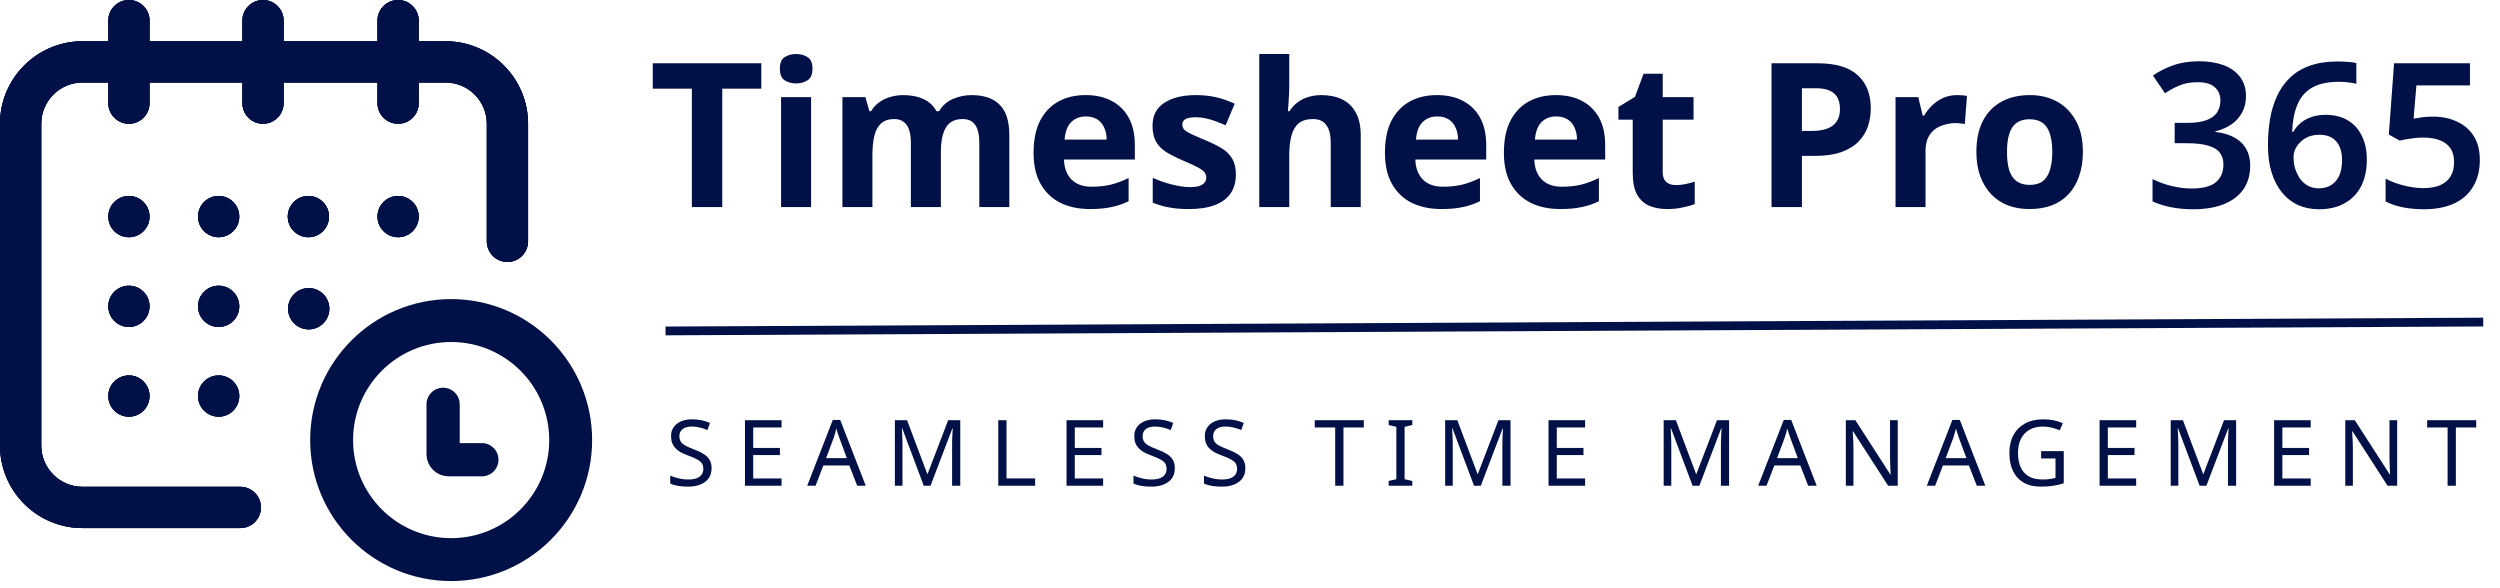 <svg width="268" height="63" viewBox="0 0 268 63" fill="none" xmlns="http://www.w3.org/2000/svg">
<path d="M42.677 25.429C43.898 25.429 44.888 24.439 44.888 23.218C44.888 21.996 43.898 21.006 42.677 21.006C41.456 21.006 40.466 21.996 40.466 23.218C40.466 24.439 41.456 25.429 42.677 25.429Z" fill="#011147"/>
<path d="M47.763 4.423H44.889V2.211C44.889 0.99 43.899 0 42.677 0C41.456 0 40.466 0.99 40.466 2.211V4.423H30.405V2.211C30.405 0.99 29.415 0 28.194 0C26.972 0 25.982 0.99 25.982 2.211V4.423H16.032V2.211C16.032 0.99 15.042 0 13.82 0C12.599 0 11.609 0.99 11.609 2.211V4.423H8.845C3.968 4.423 0 8.39 0 13.268V47.763C0 52.641 3.968 56.608 8.845 56.608H25.761C26.983 56.608 27.973 55.618 27.973 54.397C27.973 53.176 26.983 52.186 25.761 52.186H8.845C6.406 52.186 4.423 50.202 4.423 47.763V13.268C4.423 10.829 6.406 8.845 8.845 8.845H11.609V11.056C11.609 12.278 12.599 13.268 13.82 13.268C15.042 13.268 16.032 12.278 16.032 11.056V8.845H25.982V11.056C25.982 12.278 26.972 13.268 28.194 13.268C29.415 13.268 30.405 12.278 30.405 11.056V8.845H40.466V11.056C40.466 12.278 41.456 13.268 42.677 13.268C43.899 13.268 44.889 12.278 44.889 11.056V8.845H47.763C50.202 8.845 52.186 10.829 52.186 13.268V25.872C52.186 27.093 53.176 28.083 54.397 28.083C55.618 28.083 56.608 27.093 56.608 25.872V13.268C56.608 8.39 52.641 4.423 47.763 4.423Z" fill="#011147"/>
<path d="M33.058 25.429C34.28 25.429 35.27 24.439 35.27 23.218C35.27 21.996 34.28 21.006 33.058 21.006C31.837 21.006 30.847 21.996 30.847 23.218C30.847 24.439 31.837 25.429 33.058 25.429Z" fill="#011147"/>
<path d="M23.439 35.05C24.661 35.05 25.651 34.059 25.651 32.838C25.651 31.617 24.661 30.627 23.439 30.627C22.218 30.627 21.228 31.617 21.228 32.838C21.228 34.059 22.218 35.05 23.439 35.05Z" fill="#011147"/>
<path d="M33.094 35.307C34.315 35.307 35.305 34.317 35.305 33.096C35.305 31.875 34.315 30.884 33.094 30.884C31.873 30.884 30.883 31.875 30.883 33.096C30.883 34.317 31.873 35.307 33.094 35.307Z" fill="#011147"/>
<path d="M13.82 25.429C15.041 25.429 16.031 24.439 16.031 23.218C16.031 21.996 15.041 21.006 13.82 21.006C12.599 21.006 11.609 21.996 11.609 23.218C11.609 24.439 12.599 25.429 13.82 25.429Z" fill="#011147"/>
<path d="M13.82 35.05C15.041 35.05 16.031 34.059 16.031 32.838C16.031 31.617 15.041 30.627 13.82 30.627C12.599 30.627 11.609 31.617 11.609 32.838C11.609 34.059 12.599 35.05 13.82 35.05Z" fill="#011147"/>
<path d="M13.82 44.668C15.041 44.668 16.031 43.678 16.031 42.456C16.031 41.235 15.041 40.245 13.82 40.245C12.599 40.245 11.609 41.235 11.609 42.456C11.609 43.678 12.599 44.668 13.82 44.668Z" fill="#011147"/>
<path d="M23.439 44.668C24.661 44.668 25.651 43.678 25.651 42.456C25.651 41.235 24.661 40.245 23.439 40.245C22.218 40.245 21.228 41.235 21.228 42.456C21.228 43.678 22.218 44.668 23.439 44.668Z" fill="#011147"/>
<path d="M23.439 25.429C24.661 25.429 25.651 24.439 25.651 23.218C25.651 21.996 24.661 21.006 23.439 21.006C22.218 21.006 21.228 21.996 21.228 23.218C21.228 24.439 22.218 25.429 23.439 25.429Z" fill="#011147"/>
<path d="M47.501 43.344V48.688C47.501 49.016 47.766 49.282 48.094 49.282H51.657" stroke="#011147" stroke-width="3.563" stroke-linecap="round"/>
<path d="M42.677 25.429C43.898 25.429 44.888 24.439 44.888 23.218C44.888 21.996 43.898 21.006 42.677 21.006C41.456 21.006 40.466 21.996 40.466 23.218C40.466 24.439 41.456 25.429 42.677 25.429Z" fill="#011147"/>
<path d="M47.763 4.423H44.889V2.211C44.889 0.99 43.899 0 42.677 0C41.456 0 40.466 0.99 40.466 2.211V4.423H30.405V2.211C30.405 0.99 29.415 0 28.194 0C26.972 0 25.982 0.99 25.982 2.211V4.423H16.032V2.211C16.032 0.99 15.042 0 13.82 0C12.599 0 11.609 0.99 11.609 2.211V4.423H8.845C3.968 4.423 0 8.39 0 13.268V47.763C0 52.641 3.968 56.608 8.845 56.608H25.761C26.983 56.608 27.973 55.618 27.973 54.397C27.973 53.176 26.983 52.186 25.761 52.186H8.845C6.406 52.186 4.423 50.202 4.423 47.763V13.268C4.423 10.829 6.406 8.845 8.845 8.845H11.609V11.056C11.609 12.278 12.599 13.268 13.82 13.268C15.042 13.268 16.032 12.278 16.032 11.056V8.845H25.982V11.056C25.982 12.278 26.972 13.268 28.194 13.268C29.415 13.268 30.405 12.278 30.405 11.056V8.845H40.466V11.056C40.466 12.278 41.456 13.268 42.677 13.268C43.899 13.268 44.889 12.278 44.889 11.056V8.845H47.763C50.202 8.845 52.186 10.829 52.186 13.268V25.872C52.186 27.093 53.176 28.083 54.397 28.083C55.618 28.083 56.608 27.093 56.608 25.872V13.268C56.608 8.39 52.641 4.423 47.763 4.423Z" fill="#011147"/>
<path d="M33.058 25.429C34.28 25.429 35.27 24.439 35.27 23.218C35.27 21.996 34.28 21.006 33.058 21.006C31.837 21.006 30.847 21.996 30.847 23.218C30.847 24.439 31.837 25.429 33.058 25.429Z" fill="#011147"/>
<path d="M23.439 35.05C24.661 35.05 25.651 34.059 25.651 32.838C25.651 31.617 24.661 30.627 23.439 30.627C22.218 30.627 21.228 31.617 21.228 32.838C21.228 34.059 22.218 35.05 23.439 35.05Z" fill="#011147"/>
<path d="M33.094 35.307C34.315 35.307 35.305 34.317 35.305 33.096C35.305 31.875 34.315 30.884 33.094 30.884C31.873 30.884 30.883 31.875 30.883 33.096C30.883 34.317 31.873 35.307 33.094 35.307Z" fill="#011147"/>
<path d="M13.82 25.429C15.041 25.429 16.031 24.439 16.031 23.218C16.031 21.996 15.041 21.006 13.82 21.006C12.599 21.006 11.609 21.996 11.609 23.218C11.609 24.439 12.599 25.429 13.82 25.429Z" fill="#011147"/>
<path d="M13.82 35.05C15.041 35.05 16.031 34.059 16.031 32.838C16.031 31.617 15.041 30.627 13.82 30.627C12.599 30.627 11.609 31.617 11.609 32.838C11.609 34.059 12.599 35.05 13.82 35.05Z" fill="#011147"/>
<path d="M13.82 44.668C15.041 44.668 16.031 43.678 16.031 42.456C16.031 41.235 15.041 40.245 13.82 40.245C12.599 40.245 11.609 41.235 11.609 42.456C11.609 43.678 12.599 44.668 13.82 44.668Z" fill="#011147"/>
<path d="M23.439 44.668C24.661 44.668 25.651 43.678 25.651 42.456C25.651 41.235 24.661 40.245 23.439 40.245C22.218 40.245 21.228 41.235 21.228 42.456C21.228 43.678 22.218 44.668 23.439 44.668Z" fill="#011147"/>
<path d="M23.439 25.429C24.661 25.429 25.651 24.439 25.651 23.218C25.651 21.996 24.661 21.006 23.439 21.006C22.218 21.006 21.228 21.996 21.228 23.218C21.228 24.439 22.218 25.429 23.439 25.429Z" fill="#011147"/>
<circle cx="48.363" cy="47.176" r="12.813" stroke="#011147" stroke-width="4.6"/>
<path d="M42.677 25.429C43.898 25.429 44.888 24.439 44.888 23.218C44.888 21.996 43.898 21.006 42.677 21.006C41.456 21.006 40.466 21.996 40.466 23.218C40.466 24.439 41.456 25.429 42.677 25.429Z" fill="#011147"/>
<path d="M47.763 4.423H44.889V2.211C44.889 0.99 43.899 0 42.677 0C41.456 0 40.466 0.99 40.466 2.211V4.423H30.405V2.211C30.405 0.99 29.415 0 28.194 0C26.972 0 25.982 0.99 25.982 2.211V4.423H16.032V2.211C16.032 0.99 15.042 0 13.82 0C12.599 0 11.609 0.99 11.609 2.211V4.423H8.845C3.968 4.423 0 8.39 0 13.268V47.763C0 52.641 3.968 56.608 8.845 56.608H25.761C26.983 56.608 27.973 55.618 27.973 54.397C27.973 53.176 26.983 52.186 25.761 52.186H8.845C6.406 52.186 4.423 50.202 4.423 47.763V13.268C4.423 10.829 6.406 8.845 8.845 8.845H11.609V11.056C11.609 12.278 12.599 13.268 13.82 13.268C15.042 13.268 16.032 12.278 16.032 11.056V8.845H25.982V11.056C25.982 12.278 26.972 13.268 28.194 13.268C29.415 13.268 30.405 12.278 30.405 11.056V8.845H40.466V11.056C40.466 12.278 41.456 13.268 42.677 13.268C43.899 13.268 44.889 12.278 44.889 11.056V8.845H47.763C50.202 8.845 52.186 10.829 52.186 13.268V25.872C52.186 27.093 53.176 28.083 54.397 28.083C55.618 28.083 56.608 27.093 56.608 25.872V13.268C56.608 8.39 52.641 4.423 47.763 4.423Z" fill="#011147"/>
<path d="M33.058 25.429C34.28 25.429 35.27 24.439 35.27 23.218C35.27 21.996 34.28 21.006 33.058 21.006C31.837 21.006 30.847 21.996 30.847 23.218C30.847 24.439 31.837 25.429 33.058 25.429Z" fill="#011147"/>
<path d="M23.439 35.05C24.661 35.05 25.651 34.059 25.651 32.838C25.651 31.617 24.661 30.627 23.439 30.627C22.218 30.627 21.228 31.617 21.228 32.838C21.228 34.059 22.218 35.05 23.439 35.05Z" fill="#011147"/>
<path d="M33.094 35.307C34.315 35.307 35.305 34.317 35.305 33.096C35.305 31.875 34.315 30.884 33.094 30.884C31.873 30.884 30.883 31.875 30.883 33.096C30.883 34.317 31.873 35.307 33.094 35.307Z" fill="#011147"/>
<path d="M13.82 25.429C15.041 25.429 16.031 24.439 16.031 23.218C16.031 21.996 15.041 21.006 13.82 21.006C12.599 21.006 11.609 21.996 11.609 23.218C11.609 24.439 12.599 25.429 13.82 25.429Z" fill="#011147"/>
<path d="M13.82 35.05C15.041 35.05 16.031 34.059 16.031 32.838C16.031 31.617 15.041 30.627 13.82 30.627C12.599 30.627 11.609 31.617 11.609 32.838C11.609 34.059 12.599 35.05 13.82 35.05Z" fill="#011147"/>
<path d="M13.82 44.668C15.041 44.668 16.031 43.678 16.031 42.456C16.031 41.235 15.041 40.245 13.82 40.245C12.599 40.245 11.609 41.235 11.609 42.456C11.609 43.678 12.599 44.668 13.82 44.668Z" fill="#011147"/>
<path d="M23.439 44.668C24.661 44.668 25.651 43.678 25.651 42.456C25.651 41.235 24.661 40.245 23.439 40.245C22.218 40.245 21.228 41.235 21.228 42.456C21.228 43.678 22.218 44.668 23.439 44.668Z" fill="#011147"/>
<path d="M23.439 25.429C24.661 25.429 25.651 24.439 25.651 23.218C25.651 21.996 24.661 21.006 23.439 21.006C22.218 21.006 21.228 21.996 21.228 23.218C21.228 24.439 22.218 25.429 23.439 25.429Z" fill="#011147"/>
<path d="M77.426 22.195H74.167V9.503H69.98V6.784H81.613V9.503H77.426V22.195ZM86.947 10.41V22.195H83.731V10.41H86.947ZM85.349 5.791C85.824 5.791 86.234 5.906 86.58 6.136C86.925 6.352 87.098 6.762 87.098 7.367C87.098 7.957 86.925 8.367 86.58 8.597C86.234 8.827 85.824 8.942 85.349 8.942C84.86 8.942 84.443 8.827 84.098 8.597C83.767 8.367 83.601 7.957 83.601 7.367C83.601 6.762 83.767 6.352 84.098 6.136C84.443 5.906 84.86 5.791 85.349 5.791ZM104.142 10.194C105.48 10.194 106.488 10.539 107.164 11.23C107.855 11.906 108.2 13 108.2 14.511V22.195H104.984V15.309C104.984 14.46 104.84 13.827 104.552 13.41C104.265 12.978 103.819 12.762 103.214 12.762C102.365 12.762 101.761 13.065 101.401 13.669C101.041 14.273 100.862 15.144 100.862 16.281V22.195H97.645V15.309C97.645 14.748 97.581 14.281 97.451 13.906C97.322 13.532 97.127 13.252 96.868 13.065C96.609 12.863 96.278 12.762 95.876 12.762C95.286 12.762 94.818 12.914 94.473 13.216C94.127 13.518 93.883 13.957 93.739 14.532C93.595 15.108 93.523 15.813 93.523 16.648V22.195H90.307V10.41H92.768L93.199 11.921H93.372C93.617 11.518 93.919 11.194 94.278 10.95C94.638 10.691 95.034 10.503 95.466 10.388C95.912 10.259 96.358 10.194 96.804 10.194C97.667 10.194 98.401 10.338 99.005 10.626C99.61 10.899 100.07 11.331 100.387 11.921H100.667C101.027 11.316 101.523 10.878 102.157 10.604C102.804 10.331 103.466 10.194 104.142 10.194ZM116.368 10.194C117.461 10.194 118.397 10.403 119.174 10.82C119.965 11.237 120.577 11.842 121.008 12.633C121.44 13.425 121.656 14.396 121.656 15.547V17.101H114.058C114.087 18.007 114.353 18.72 114.857 19.238C115.375 19.756 116.087 20.015 116.994 20.015C117.756 20.015 118.447 19.943 119.066 19.799C119.685 19.641 120.325 19.403 120.987 19.087V21.569C120.411 21.857 119.8 22.065 119.152 22.195C118.519 22.339 117.749 22.41 116.843 22.41C115.663 22.41 114.62 22.195 113.713 21.763C112.807 21.317 112.094 20.648 111.576 19.756C111.058 18.864 110.799 17.741 110.799 16.389C110.799 15.007 111.029 13.863 111.49 12.957C111.965 12.036 112.619 11.345 113.454 10.885C114.289 10.424 115.26 10.194 116.368 10.194ZM116.389 12.482C115.771 12.482 115.253 12.683 114.835 13.086C114.432 13.489 114.195 14.115 114.123 14.964H118.634C118.634 14.489 118.548 14.065 118.375 13.691C118.217 13.316 117.972 13.022 117.641 12.806C117.31 12.59 116.893 12.482 116.389 12.482ZM132.487 18.698C132.487 19.489 132.3 20.166 131.926 20.727C131.552 21.274 130.991 21.691 130.242 21.979C129.494 22.267 128.566 22.41 127.458 22.41C126.638 22.41 125.933 22.353 125.343 22.238C124.753 22.137 124.163 21.965 123.573 21.72V19.065C124.206 19.353 124.89 19.59 125.623 19.777C126.357 19.964 127.005 20.058 127.566 20.058C128.199 20.058 128.645 19.964 128.904 19.777C129.178 19.59 129.314 19.346 129.314 19.044C129.314 18.842 129.257 18.662 129.142 18.504C129.041 18.346 128.811 18.166 128.451 17.964C128.091 17.763 127.53 17.504 126.767 17.187C126.034 16.871 125.429 16.561 124.954 16.259C124.48 15.943 124.127 15.568 123.897 15.137C123.667 14.691 123.551 14.137 123.551 13.475C123.551 12.381 123.976 11.561 124.825 11.014C125.674 10.467 126.803 10.194 128.214 10.194C128.947 10.194 129.645 10.266 130.307 10.41C130.969 10.554 131.653 10.791 132.358 11.122L131.386 13.432C130.998 13.259 130.624 13.108 130.264 12.978C129.904 12.849 129.552 12.748 129.206 12.676C128.875 12.604 128.53 12.568 128.17 12.568C127.696 12.568 127.336 12.633 127.091 12.762C126.861 12.892 126.746 13.086 126.746 13.345C126.746 13.532 126.803 13.705 126.918 13.863C127.048 14.007 127.285 14.165 127.631 14.338C127.99 14.511 128.516 14.741 129.206 15.029C129.883 15.302 130.465 15.59 130.955 15.892C131.444 16.18 131.818 16.547 132.077 16.993C132.35 17.425 132.487 17.993 132.487 18.698ZM138.208 9.136C138.208 9.712 138.187 10.266 138.144 10.798C138.115 11.331 138.086 11.705 138.057 11.921H138.23C138.489 11.518 138.791 11.194 139.136 10.95C139.482 10.691 139.863 10.503 140.28 10.388C140.712 10.259 141.165 10.194 141.64 10.194C142.489 10.194 143.23 10.345 143.863 10.647C144.496 10.95 144.986 11.417 145.331 12.05C145.691 12.683 145.871 13.504 145.871 14.511V22.195H142.655V15.309C142.655 14.46 142.496 13.827 142.18 13.41C141.878 12.978 141.403 12.762 140.755 12.762C140.108 12.762 139.597 12.914 139.223 13.216C138.863 13.518 138.604 13.957 138.446 14.532C138.288 15.108 138.208 15.813 138.208 16.648V22.195H134.992V5.791H138.208V9.136ZM154.034 10.194C155.128 10.194 156.063 10.403 156.84 10.82C157.632 11.237 158.243 11.842 158.675 12.633C159.106 13.425 159.322 14.396 159.322 15.547V17.101H151.725C151.754 18.007 152.02 18.72 152.523 19.238C153.041 19.756 153.754 20.015 154.66 20.015C155.423 20.015 156.114 19.943 156.732 19.799C157.351 19.641 157.991 19.403 158.653 19.087V21.569C158.078 21.857 157.466 22.065 156.819 22.195C156.185 22.339 155.416 22.41 154.509 22.41C153.329 22.41 152.286 22.195 151.379 21.763C150.473 21.317 149.761 20.648 149.243 19.756C148.725 18.864 148.466 17.741 148.466 16.389C148.466 15.007 148.696 13.863 149.156 12.957C149.631 12.036 150.286 11.345 151.12 10.885C151.955 10.424 152.926 10.194 154.034 10.194ZM154.056 12.482C153.437 12.482 152.919 12.683 152.502 13.086C152.099 13.489 151.861 14.115 151.79 14.964H156.301C156.301 14.489 156.214 14.065 156.042 13.691C155.883 13.316 155.639 13.022 155.308 12.806C154.977 12.59 154.559 12.482 154.056 12.482ZM166.786 10.194C167.88 10.194 168.815 10.403 169.592 10.82C170.384 11.237 170.995 11.842 171.427 12.633C171.859 13.425 172.074 14.396 172.074 15.547V17.101H164.477C164.506 18.007 164.772 18.72 165.276 19.238C165.794 19.756 166.506 20.015 167.412 20.015C168.175 20.015 168.866 19.943 169.484 19.799C170.103 19.641 170.743 19.403 171.405 19.087V21.569C170.83 21.857 170.218 22.065 169.571 22.195C168.938 22.339 168.168 22.41 167.261 22.41C166.081 22.41 165.038 22.195 164.132 21.763C163.225 21.317 162.513 20.648 161.995 19.756C161.477 18.864 161.218 17.741 161.218 16.389C161.218 15.007 161.448 13.863 161.908 12.957C162.383 12.036 163.038 11.345 163.873 10.885C164.707 10.424 165.678 10.194 166.786 10.194ZM166.808 12.482C166.189 12.482 165.671 12.683 165.254 13.086C164.851 13.489 164.614 14.115 164.542 14.964H169.053C169.053 14.489 168.966 14.065 168.794 13.691C168.635 13.316 168.391 13.022 168.06 12.806C167.729 12.59 167.312 12.482 166.808 12.482ZM179.647 19.842C180.006 19.842 180.352 19.806 180.683 19.734C181.014 19.662 181.344 19.576 181.675 19.475V21.871C181.33 22.015 180.898 22.137 180.38 22.238C179.877 22.353 179.323 22.41 178.718 22.41C178.013 22.41 177.38 22.295 176.819 22.065C176.272 21.835 175.833 21.439 175.502 20.878C175.186 20.302 175.028 19.511 175.028 18.504V12.827H173.495V11.467L175.265 10.388L176.193 7.906H178.244V10.41H181.546V12.827H178.244V18.504C178.244 18.95 178.373 19.288 178.632 19.518C178.891 19.734 179.229 19.842 179.647 19.842ZM194.828 6.784C196.814 6.784 198.26 7.215 199.166 8.079C200.087 8.928 200.548 10.101 200.548 11.597C200.548 12.273 200.447 12.921 200.245 13.54C200.044 14.144 199.706 14.691 199.231 15.18C198.77 15.655 198.159 16.029 197.396 16.302C196.634 16.576 195.691 16.712 194.569 16.712H193.166V22.195H189.907V6.784H194.828ZM194.655 9.46H193.166V14.036H194.245C194.864 14.036 195.396 13.957 195.842 13.799C196.288 13.64 196.634 13.389 196.878 13.043C197.123 12.698 197.245 12.252 197.245 11.705C197.245 10.942 197.037 10.381 196.619 10.021C196.202 9.647 195.547 9.46 194.655 9.46ZM209.784 10.194C209.942 10.194 210.129 10.201 210.345 10.216C210.561 10.23 210.734 10.252 210.863 10.28L210.626 13.302C210.525 13.273 210.374 13.252 210.172 13.237C209.985 13.209 209.82 13.194 209.676 13.194C209.259 13.194 208.856 13.252 208.467 13.367C208.079 13.468 207.726 13.633 207.41 13.863C207.107 14.094 206.863 14.403 206.676 14.791C206.503 15.166 206.417 15.633 206.417 16.194V22.195H203.201V10.41H205.64L206.115 12.396H206.266C206.496 11.993 206.784 11.626 207.129 11.295C207.474 10.964 207.87 10.698 208.316 10.496C208.777 10.295 209.266 10.194 209.784 10.194ZM223.286 16.281C223.286 17.259 223.149 18.13 222.876 18.892C222.617 19.655 222.236 20.302 221.732 20.835C221.243 21.353 220.646 21.749 219.941 22.022C219.236 22.281 218.437 22.41 217.545 22.41C216.725 22.41 215.962 22.281 215.257 22.022C214.566 21.749 213.969 21.353 213.465 20.835C212.962 20.302 212.566 19.655 212.278 18.892C212.005 18.13 211.868 17.259 211.868 16.281C211.868 14.971 212.098 13.87 212.559 12.978C213.019 12.072 213.681 11.381 214.545 10.906C215.408 10.431 216.43 10.194 217.61 10.194C218.718 10.194 219.696 10.431 220.545 10.906C221.394 11.381 222.063 12.072 222.552 12.978C223.042 13.87 223.286 14.971 223.286 16.281ZM215.149 16.281C215.149 17.058 215.228 17.712 215.386 18.245C215.559 18.763 215.825 19.159 216.185 19.432C216.545 19.691 217.012 19.82 217.588 19.82C218.164 19.82 218.624 19.691 218.969 19.432C219.329 19.159 219.588 18.763 219.746 18.245C219.919 17.712 220.005 17.058 220.005 16.281C220.005 15.504 219.919 14.856 219.746 14.338C219.588 13.82 219.329 13.432 218.969 13.173C218.61 12.914 218.142 12.784 217.566 12.784C216.717 12.784 216.099 13.079 215.71 13.669C215.336 14.245 215.149 15.115 215.149 16.281ZM235.112 22.432C234.263 22.432 233.472 22.36 232.738 22.216C232.018 22.072 231.356 21.864 230.752 21.59V19.195C231.414 19.526 232.112 19.777 232.846 19.95C233.58 20.123 234.27 20.209 234.918 20.209C236.127 20.209 236.997 19.986 237.529 19.54C238.076 19.094 238.35 18.453 238.35 17.619C238.35 17.115 238.22 16.698 237.961 16.367C237.702 16.022 237.285 15.77 236.709 15.612C236.134 15.439 235.364 15.353 234.4 15.353H233.126V13.173H234.421C235.328 13.173 236.04 13.072 236.558 12.87C237.091 12.669 237.465 12.388 237.681 12.029C237.911 11.669 238.026 11.252 238.026 10.777C238.026 10.172 237.824 9.698 237.422 9.352C237.033 8.993 236.429 8.813 235.609 8.813C234.86 8.813 234.206 8.928 233.644 9.158C233.098 9.388 232.58 9.669 232.09 10L230.795 8.1C231.457 7.64 232.184 7.273 232.975 7C233.781 6.712 234.702 6.568 235.738 6.568C236.731 6.568 237.601 6.705 238.35 6.978C239.098 7.251 239.688 7.669 240.12 8.23C240.551 8.791 240.767 9.482 240.767 10.302C240.767 10.978 240.623 11.575 240.335 12.093C240.062 12.597 239.681 13.014 239.191 13.345C238.702 13.676 238.134 13.921 237.486 14.079V14.144C238.709 14.288 239.638 14.669 240.271 15.288C240.904 15.907 241.22 16.727 241.22 17.748C241.22 18.727 240.983 19.569 240.508 20.274C240.033 20.964 239.343 21.497 238.436 21.871C237.529 22.245 236.422 22.432 235.112 22.432ZM248.608 22.432C247.773 22.432 247.018 22.281 246.341 21.979C245.665 21.662 245.09 21.209 244.615 20.619C244.14 20.029 243.773 19.317 243.514 18.482C243.255 17.648 243.125 16.698 243.125 15.633C243.125 14.626 243.197 13.676 243.341 12.784C243.5 11.878 243.751 11.05 244.097 10.302C244.442 9.539 244.903 8.885 245.478 8.338C246.054 7.777 246.766 7.345 247.615 7.043C248.464 6.741 249.457 6.59 250.593 6.59C250.924 6.59 251.277 6.604 251.651 6.633C252.025 6.647 252.342 6.69 252.601 6.762V8.985C252.342 8.913 252.054 8.863 251.737 8.834C251.421 8.791 251.09 8.77 250.745 8.77C249.536 8.77 248.572 8.978 247.852 9.395C247.133 9.813 246.608 10.424 246.277 11.23C245.946 12.021 245.759 12.986 245.716 14.122H245.845C246.061 13.748 246.327 13.432 246.644 13.173C246.975 12.899 247.356 12.691 247.788 12.547C248.234 12.388 248.737 12.309 249.298 12.309C250.219 12.309 251.011 12.504 251.673 12.892C252.335 13.281 252.838 13.835 253.184 14.554C253.543 15.274 253.723 16.13 253.723 17.122C253.723 18.202 253.522 19.144 253.119 19.95C252.716 20.741 252.126 21.353 251.349 21.785C250.586 22.216 249.673 22.432 248.608 22.432ZM248.565 20.187C249.327 20.187 249.932 19.936 250.378 19.432C250.838 18.914 251.068 18.159 251.068 17.166C251.068 16.302 250.86 15.633 250.442 15.158C250.039 14.684 249.435 14.446 248.629 14.446C248.083 14.446 247.6 14.561 247.183 14.791C246.78 15.022 246.457 15.324 246.212 15.698C245.982 16.058 245.867 16.439 245.867 16.842C245.867 17.259 245.924 17.669 246.039 18.072C246.169 18.461 246.341 18.82 246.557 19.151C246.788 19.468 247.068 19.72 247.399 19.907C247.744 20.094 248.133 20.187 248.565 20.187ZM259.837 22.432C259.017 22.432 258.254 22.36 257.549 22.216C256.844 22.072 256.24 21.864 255.736 21.59V19.151C256.297 19.453 256.945 19.698 257.679 19.885C258.427 20.072 259.125 20.166 259.772 20.166C260.477 20.166 261.075 20.065 261.564 19.864C262.053 19.648 262.427 19.338 262.686 18.936C262.945 18.518 263.075 18 263.075 17.381C263.075 16.504 262.794 15.849 262.233 15.417C261.672 14.971 260.823 14.748 259.686 14.748C259.283 14.748 258.866 14.784 258.434 14.856C258.002 14.914 257.607 14.986 257.247 15.072L256.082 14.425L256.643 6.784H264.78V9.158H259.038L258.736 12.719C259.053 12.662 259.369 12.611 259.686 12.568C260.017 12.525 260.405 12.504 260.852 12.504C261.801 12.504 262.65 12.683 263.398 13.043C264.161 13.389 264.758 13.906 265.19 14.597C265.622 15.274 265.837 16.122 265.837 17.144C265.837 18.252 265.6 19.202 265.125 19.993C264.665 20.785 263.988 21.389 263.096 21.806C262.204 22.224 261.118 22.432 259.837 22.432Z" fill="#011147"/>
<path d="M71.347 35.476L266.201 34.526" stroke="#011147" stroke-width="0.942"/>
<path d="M76.283 50.191C76.283 50.61 76.181 50.968 75.978 51.263C75.775 51.551 75.483 51.774 75.103 51.931C74.729 52.089 74.287 52.167 73.775 52.167C73.513 52.167 73.261 52.154 73.018 52.128C72.782 52.102 72.566 52.066 72.369 52.02C72.173 51.967 71.999 51.905 71.848 51.833V50.987C72.084 51.092 72.376 51.187 72.723 51.272C73.077 51.358 73.441 51.4 73.815 51.4C74.162 51.4 74.454 51.354 74.69 51.263C74.926 51.171 75.103 51.04 75.221 50.869C75.339 50.699 75.398 50.499 75.398 50.27C75.398 50.04 75.349 49.847 75.25 49.689C75.152 49.532 74.981 49.388 74.739 49.257C74.503 49.119 74.172 48.975 73.746 48.824C73.444 48.713 73.179 48.595 72.949 48.47C72.727 48.339 72.54 48.191 72.389 48.028C72.238 47.864 72.124 47.677 72.045 47.467C71.973 47.257 71.937 47.015 71.937 46.739C71.937 46.366 72.032 46.048 72.222 45.786C72.412 45.517 72.674 45.31 73.008 45.166C73.349 45.022 73.739 44.95 74.178 44.95C74.565 44.95 74.919 44.986 75.24 45.058C75.562 45.13 75.853 45.225 76.115 45.343L75.84 46.1C75.598 45.995 75.332 45.907 75.044 45.835C74.762 45.763 74.467 45.727 74.159 45.727C73.864 45.727 73.618 45.769 73.421 45.855C73.225 45.94 73.077 46.061 72.979 46.218C72.881 46.369 72.831 46.546 72.831 46.749C72.831 46.985 72.881 47.182 72.979 47.339C73.077 47.497 73.238 47.638 73.461 47.762C73.684 47.887 73.985 48.021 74.365 48.165C74.778 48.316 75.126 48.48 75.408 48.657C75.696 48.827 75.912 49.034 76.056 49.276C76.207 49.519 76.283 49.824 76.283 50.191ZM83.783 52.069H79.86V45.048H83.783V45.825H80.745V48.018H83.606V48.785H80.745V51.292H83.783V52.069ZM91.892 52.069L91.046 49.896H88.264L87.428 52.069H86.533L89.276 45.019H90.073L92.806 52.069H91.892ZM89.994 46.985C89.975 46.933 89.942 46.838 89.896 46.7C89.85 46.563 89.804 46.422 89.758 46.277C89.719 46.127 89.686 46.012 89.66 45.933C89.627 46.064 89.591 46.199 89.552 46.336C89.519 46.468 89.483 46.589 89.444 46.7C89.411 46.812 89.381 46.907 89.355 46.985L88.559 49.109H90.781L89.994 46.985ZM99.027 52.069L96.717 45.914H96.677C96.69 46.045 96.7 46.212 96.707 46.415C96.72 46.618 96.73 46.841 96.736 47.084C96.743 47.32 96.746 47.562 96.746 47.811V52.069H95.93V45.048H97.238L99.401 50.8H99.44L101.643 45.048H102.941V52.069H102.066V47.752C102.066 47.523 102.069 47.297 102.075 47.074C102.082 46.844 102.092 46.631 102.105 46.435C102.118 46.231 102.128 46.061 102.134 45.923H102.095L99.755 52.069H99.027ZM107.014 52.069V45.048H107.899V51.282H110.966V52.069H107.014ZM118.256 52.069H114.333V45.048H118.256V45.825H115.218V48.018H118.079V48.785H115.218V51.292H118.256V52.069ZM125.942 50.191C125.942 50.61 125.841 50.968 125.637 51.263C125.434 51.551 125.142 51.774 124.762 51.931C124.389 52.089 123.946 52.167 123.435 52.167C123.173 52.167 122.92 52.154 122.678 52.128C122.442 52.102 122.225 52.066 122.029 52.02C121.832 51.967 121.658 51.905 121.508 51.833V50.987C121.744 51.092 122.035 51.187 122.383 51.272C122.737 51.358 123.101 51.4 123.474 51.4C123.822 51.4 124.113 51.354 124.349 51.263C124.585 51.171 124.762 51.04 124.88 50.869C124.998 50.699 125.057 50.499 125.057 50.27C125.057 50.04 125.008 49.847 124.91 49.689C124.811 49.532 124.641 49.388 124.398 49.257C124.162 49.119 123.831 48.975 123.405 48.824C123.104 48.713 122.838 48.595 122.609 48.47C122.386 48.339 122.199 48.191 122.048 48.028C121.898 47.864 121.783 47.677 121.704 47.467C121.632 47.257 121.596 47.015 121.596 46.739C121.596 46.366 121.691 46.048 121.881 45.786C122.071 45.517 122.334 45.31 122.668 45.166C123.009 45.022 123.399 44.95 123.838 44.95C124.225 44.95 124.579 44.986 124.9 45.058C125.221 45.13 125.513 45.225 125.775 45.343L125.5 46.1C125.257 45.995 124.992 45.907 124.703 45.835C124.421 45.763 124.126 45.727 123.818 45.727C123.523 45.727 123.278 45.769 123.081 45.855C122.884 45.94 122.737 46.061 122.638 46.218C122.54 46.369 122.491 46.546 122.491 46.749C122.491 46.985 122.54 47.182 122.638 47.339C122.737 47.497 122.897 47.638 123.12 47.762C123.343 47.887 123.645 48.021 124.025 48.165C124.438 48.316 124.785 48.48 125.067 48.657C125.356 48.827 125.572 49.034 125.716 49.276C125.867 49.519 125.942 49.824 125.942 50.191ZM133.502 50.191C133.502 50.61 133.4 50.968 133.197 51.263C132.994 51.551 132.702 51.774 132.322 51.931C131.948 52.089 131.506 52.167 130.995 52.167C130.732 52.167 130.48 52.154 130.237 52.128C130.001 52.102 129.785 52.066 129.588 52.02C129.392 51.967 129.218 51.905 129.067 51.833V50.987C129.303 51.092 129.595 51.187 129.942 51.272C130.296 51.358 130.66 51.4 131.034 51.4C131.381 51.4 131.673 51.354 131.909 51.263C132.145 51.171 132.322 51.04 132.44 50.869C132.558 50.699 132.617 50.499 132.617 50.27C132.617 50.04 132.568 49.847 132.469 49.689C132.371 49.532 132.201 49.388 131.958 49.257C131.722 49.119 131.391 48.975 130.965 48.824C130.663 48.713 130.398 48.595 130.169 48.47C129.946 48.339 129.759 48.191 129.608 48.028C129.457 47.864 129.343 47.677 129.264 47.467C129.192 47.257 129.156 47.015 129.156 46.739C129.156 46.366 129.251 46.048 129.441 45.786C129.631 45.517 129.893 45.31 130.228 45.166C130.568 45.022 130.958 44.95 131.398 44.95C131.784 44.95 132.138 44.986 132.46 45.058C132.781 45.13 133.072 45.225 133.335 45.343L133.059 46.1C132.817 45.995 132.551 45.907 132.263 45.835C131.981 45.763 131.686 45.727 131.378 45.727C131.083 45.727 130.837 45.769 130.641 45.855C130.444 45.94 130.296 46.061 130.198 46.218C130.1 46.369 130.051 46.546 130.051 46.749C130.051 46.985 130.1 47.182 130.198 47.339C130.296 47.497 130.457 47.638 130.68 47.762C130.903 47.887 131.204 48.021 131.584 48.165C131.997 48.316 132.345 48.48 132.627 48.657C132.915 48.827 133.131 49.034 133.276 49.276C133.426 49.519 133.502 49.824 133.502 50.191ZM144.019 52.069H143.134V45.825H140.941V45.048H146.202V45.825H144.019V52.069ZM151.4 52.069H148.863V51.557L149.689 51.371V45.756L148.863 45.56V45.048H151.4V45.56L150.574 45.756V51.371L151.4 51.557V52.069ZM158.016 52.069L155.705 45.914H155.666C155.679 46.045 155.689 46.212 155.695 46.415C155.708 46.618 155.718 46.841 155.725 47.084C155.731 47.32 155.735 47.562 155.735 47.811V52.069H154.919V45.048H156.226L158.39 50.8H158.429L160.631 45.048H161.929V52.069H161.054V47.752C161.054 47.523 161.057 47.297 161.064 47.074C161.071 46.844 161.08 46.631 161.093 46.435C161.107 46.231 161.116 46.061 161.123 45.923H161.084L158.743 52.069H158.016ZM169.925 52.069H166.002V45.048H169.925V45.825H166.887V48.018H169.748V48.785H166.887V51.292H169.925V52.069ZM181.444 52.069L179.133 45.914H179.094C179.107 46.045 179.117 46.212 179.123 46.415C179.136 46.618 179.146 46.841 179.153 47.084C179.159 47.32 179.163 47.562 179.163 47.811V52.069H178.346V45.048H179.654L181.817 50.8H181.857L184.059 45.048H185.357V52.069H184.482V47.752C184.482 47.523 184.485 47.297 184.492 47.074C184.498 46.844 184.508 46.631 184.521 46.435C184.534 46.231 184.544 46.061 184.551 45.923H184.512L182.171 52.069H181.444ZM193.835 52.069L192.989 49.896H190.207L189.371 52.069H188.476L191.22 45.019H192.016L194.75 52.069H193.835ZM191.937 46.985C191.918 46.933 191.885 46.838 191.839 46.7C191.793 46.563 191.747 46.422 191.701 46.277C191.662 46.127 191.629 46.012 191.603 45.933C191.57 46.064 191.534 46.199 191.495 46.336C191.462 46.468 191.426 46.589 191.387 46.7C191.354 46.812 191.324 46.907 191.298 46.985L190.502 49.109H192.724L191.937 46.985ZM203.438 52.069H202.406L198.65 46.238H198.611C198.617 46.356 198.624 46.487 198.63 46.631C198.643 46.776 198.653 46.933 198.66 47.103C198.666 47.267 198.673 47.438 198.679 47.615C198.686 47.792 198.689 47.969 198.689 48.146V52.069H197.873V45.048H198.896L202.642 50.859H202.681C202.675 50.781 202.668 50.673 202.662 50.535C202.655 50.391 202.648 50.233 202.642 50.063C202.635 49.886 202.629 49.706 202.622 49.522C202.616 49.339 202.612 49.168 202.612 49.011V45.048H203.438V52.069ZM211.912 52.069L211.066 49.896H208.284L207.448 52.069H206.553L209.296 45.019H210.093L212.826 52.069H211.912ZM210.014 46.985C209.994 46.933 209.962 46.838 209.916 46.7C209.87 46.563 209.824 46.422 209.778 46.277C209.739 46.127 209.706 46.012 209.68 45.933C209.647 46.064 209.611 46.199 209.572 46.336C209.539 46.468 209.503 46.589 209.463 46.7C209.431 46.812 209.401 46.907 209.375 46.985L208.579 49.109H210.801L210.014 46.985ZM218.806 48.362H221.235V51.803C220.854 51.928 220.471 52.02 220.084 52.079C219.697 52.138 219.258 52.167 218.767 52.167C218.039 52.167 217.426 52.023 216.928 51.734C216.43 51.44 216.049 51.023 215.787 50.486C215.532 49.942 215.404 49.299 215.404 48.559C215.404 47.824 215.548 47.189 215.836 46.651C216.125 46.114 216.538 45.697 217.075 45.402C217.619 45.101 218.275 44.95 219.042 44.95C219.435 44.95 219.806 44.986 220.153 45.058C220.507 45.13 220.835 45.232 221.136 45.363L220.802 46.13C220.553 46.019 220.271 45.923 219.956 45.845C219.648 45.766 219.327 45.727 218.993 45.727C218.436 45.727 217.957 45.842 217.557 46.071C217.157 46.3 216.852 46.628 216.643 47.054C216.433 47.474 216.328 47.975 216.328 48.559C216.328 49.116 216.417 49.611 216.594 50.043C216.777 50.469 217.062 50.804 217.449 51.046C217.836 51.282 218.344 51.4 218.973 51.4C219.183 51.4 219.366 51.394 219.524 51.381C219.688 51.361 219.835 51.338 219.966 51.312C220.104 51.285 220.232 51.259 220.35 51.233V49.148H218.806V48.362ZM228.998 52.069H225.075V45.048H228.998V45.825H225.96V48.018H228.821V48.785H225.96V51.292H228.998V52.069ZM235.799 52.069L233.488 45.914H233.449C233.462 46.045 233.472 46.212 233.478 46.415C233.491 46.618 233.501 46.841 233.508 47.084C233.514 47.32 233.518 47.562 233.518 47.811V52.069H232.701V45.048H234.009L236.172 50.8H236.212L238.414 45.048H239.712V52.069H238.837V47.752C238.837 47.523 238.84 47.297 238.847 47.074C238.853 46.844 238.863 46.631 238.876 46.435C238.889 46.231 238.899 46.061 238.906 45.923H238.867L236.526 52.069H235.799ZM247.708 52.069H243.785V45.048H247.708V45.825H244.67V48.018H247.531V48.785H244.67V51.292H247.708V52.069ZM256.977 52.069H255.945L252.189 46.238H252.149C252.156 46.356 252.162 46.487 252.169 46.631C252.182 46.776 252.192 46.933 252.199 47.103C252.205 47.267 252.212 47.438 252.218 47.615C252.225 47.792 252.228 47.969 252.228 48.146V52.069H251.412V45.048H252.435L256.181 50.859H256.22C256.214 50.781 256.207 50.673 256.2 50.535C256.194 50.391 256.187 50.233 256.181 50.063C256.174 49.886 256.168 49.706 256.161 49.522C256.155 49.339 256.151 49.168 256.151 49.011V45.048H256.977V52.069ZM263.268 52.069H262.383V45.825H260.19V45.048H265.451V45.825H263.268V52.069Z" fill="#011147"/>
</svg>
